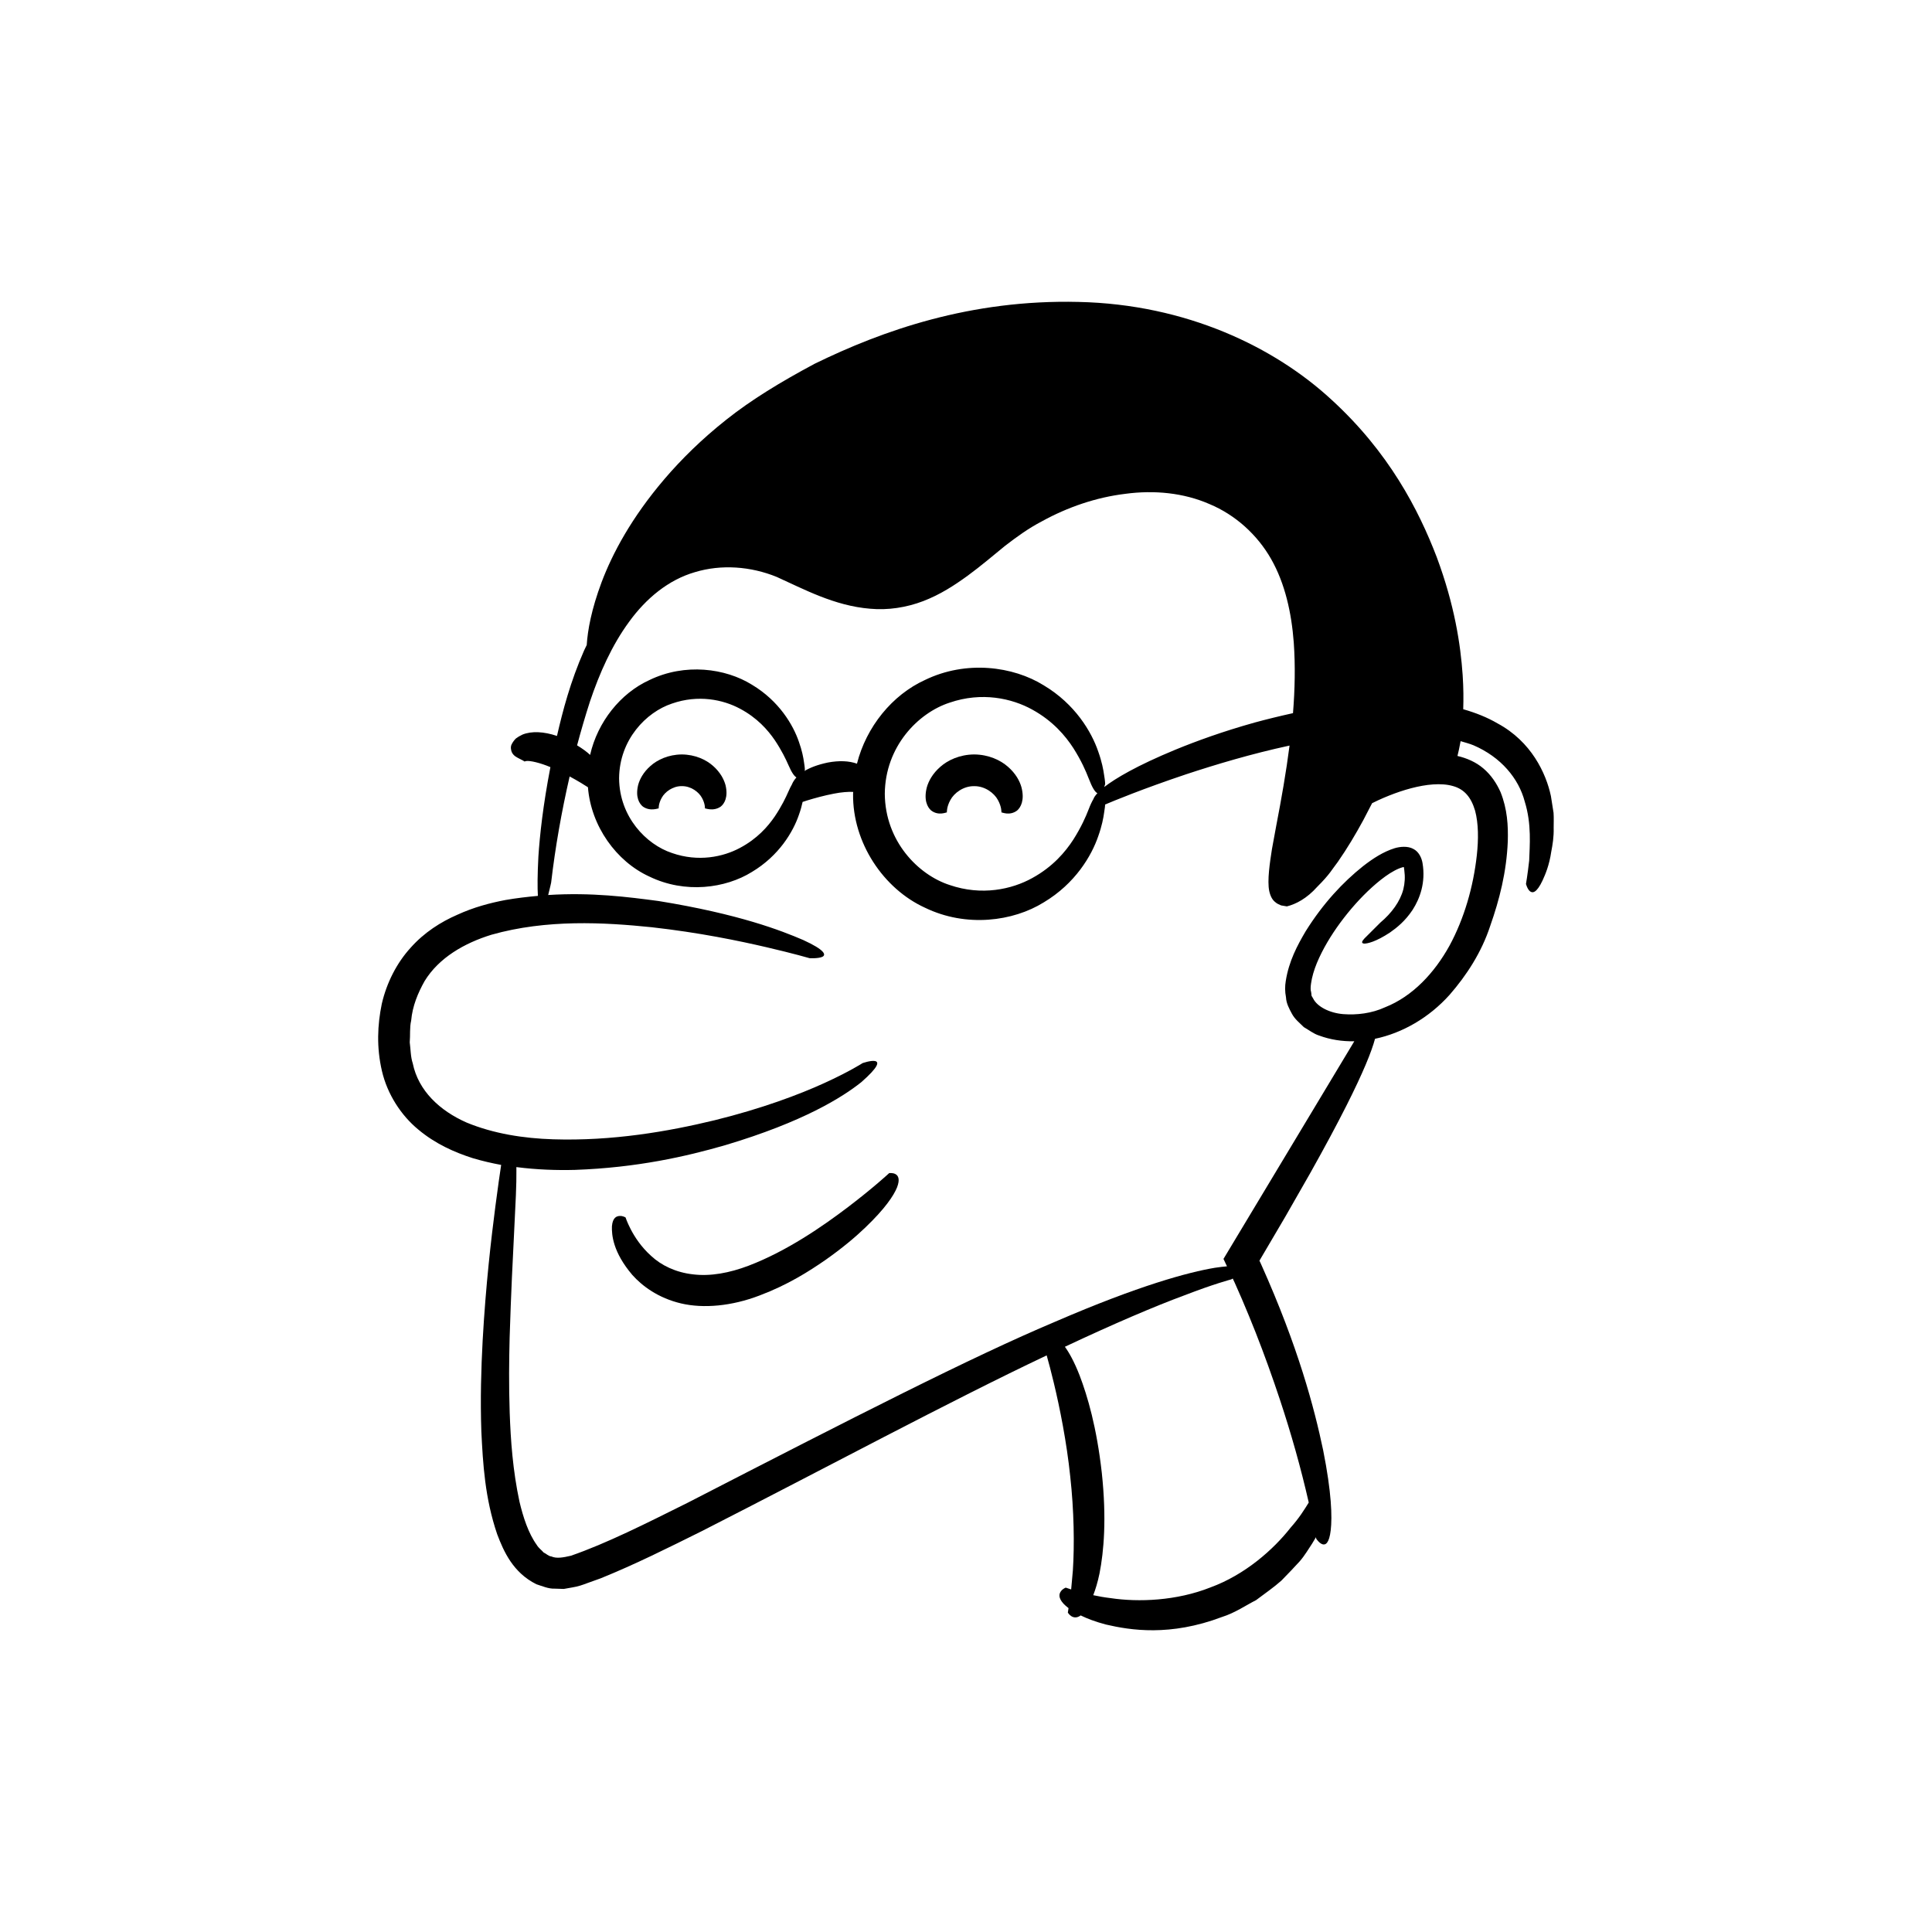 <?xml version="1.0" encoding="UTF-8"?>
<!-- Uploaded to: ICON Repo, www.iconrepo.com, Generator: ICON Repo Mixer Tools -->
<svg fill="#000000" width="800px" height="800px" version="1.1" viewBox="144 144 512 512" xmlns="http://www.w3.org/2000/svg">
 <g>
  <path d="m411.14 347.22c-1.996-1.773-5.137-3.254-8.977-3.285-3.836 0.031-6.981 1.512-8.977 3.285-2.035 1.777-3.098 3.758-3.566 5.418-0.879 3.402 0.184 5.312 1.129 6.137 2.019 1.562 4.184 0.402 4.18 0.531 0 0-0.09-1.461 0.934-3.297 0.969-1.832 3.449-3.719 6.297-3.668 2.848-0.047 5.324 1.836 6.297 3.668 1.023 1.836 0.934 3.297 0.934 3.297-0.004-0.125 2.16 1.031 4.18-0.531 0.945-0.828 2.008-2.734 1.129-6.137-0.461-1.664-1.523-3.641-3.559-5.418z"/>
  <path d="m333.01 347.01c-1.84-1.66-4.762-3.047-8.328-3.074-3.566 0.027-6.488 1.418-8.328 3.074-1.879 1.664-2.844 3.512-3.246 5.059-0.758 3.172 0.312 4.93 1.266 5.684 2.027 1.41 4.188 0.367 4.184 0.492 0 0-0.078-1.242 0.793-2.797 0.824-1.555 2.926-3.152 5.34-3.113 2.414-0.039 4.516 1.559 5.34 3.113 0.867 1.555 0.793 2.797 0.793 2.797-0.004-0.125 2.152 0.914 4.184-0.492 0.953-0.754 2.023-2.508 1.266-5.684-0.422-1.543-1.383-3.394-3.262-5.059z"/>
  <path d="m379.64 454.89s-4.137 3.852-10.918 9.004c-6.731 5.117-16.203 11.664-26.336 15.531-5.07 1.922-10.109 2.863-14.73 2.293-4.574-0.508-8.406-2.383-11.07-4.863-2.711-2.422-4.422-5.133-5.434-7.078-1.012-1.973-1.371-3.133-1.371-3.133s-0.719-0.461-1.52-0.402c-0.785 0.035-1.891 0.336-2.094 2.727-0.074 2.234 0.219 6.816 5.422 12.926 2.625 2.938 6.883 6.109 12.902 7.527 5.938 1.395 13.418 0.727 20.824-2.113 7.434-2.805 12.961-6.312 17.465-9.426 4.481-3.156 7.894-6.031 10.523-8.559 5.269-5.039 7.547-8.492 8.426-10.66 1.668-4.34-2.09-3.773-2.09-3.773z"/>
  <path d="m555.71 359.42c-0.223-1.402-0.453-2.883-0.703-4.453-1.281-6.066-5.211-14.445-14.109-19.242-2.758-1.617-5.84-2.836-9.129-3.773 0.086-2.641 0.082-5.598-0.152-9.082-0.555-8.02-2.125-18.492-6.863-31.215-4.809-12.555-12.711-27.867-27.934-41.766-15.016-13.863-38.395-25.258-67.012-25.875-28.598-0.691-51.902 7.574-69.934 16.395-8.93 4.773-16.785 9.547-23.387 14.805-6.59 5.215-11.965 10.559-16.375 15.707-8.816 10.328-13.816 19.785-16.672 27.34-2.734 7.297-3.699 12.773-3.949 16.668-0.227 0.477-0.473 0.965-0.688 1.434-3.668 8.328-5.648 15.957-7.199 22.668-3.508-1.176-6.711-1.328-9.117-0.367-0.727 0.336-1.316 0.695-1.777 1.047-0.473 0.477-0.809 0.961-1.027 1.379-0.496 0.781-0.254 1.719-0.066 2.211 0.488 1.082 1.473 1.453 2.176 1.832 0.633 0.305 1.008 0.535 1.109 0.598 0.062 0.082 0.094 0.133 0.051 0.059 0-0.004 0.023-0.004 0.027-0.004l-0.02-0.02 0.023 0.016c-0.004-0.004 0.004 0.008 0.004 0.008 0.051-0.031 0.27-0.008 0.391-0.102 1.062-0.184 3.84 0.488 6.484 1.609-1.973 10.254-2.812 18.039-3.184 23.719-0.258 4.863-0.262 8.16-0.133 10.402-2.777 0.25-5.617 0.574-8.602 1.094-4.113 0.781-8.434 1.926-12.762 3.914-4.332 1.883-8.75 4.664-12.367 8.738-3.656 4.008-6.332 9.23-7.637 14.859-1.156 5.625-1.414 11.527 0.031 17.773 1.445 6.223 5.102 11.801 9.629 15.535 4.523 3.797 9.594 6.039 14.438 7.59 2.562 0.762 5.07 1.34 7.535 1.793-0.336 2.234-0.879 5.961-1.535 11.012-1.102 8.543-2.547 20.762-3.371 35.562-0.395 7.402-0.637 15.453-0.344 24.031 0.418 8.578 0.938 17.707 4.199 27.277 1.742 4.586 4.203 10.168 10.391 13.246 1.578 0.5 3.199 1.23 4.82 1.164l2.441 0.078 2.242-0.398c1.609-0.25 2.785-0.695 3.949-1.129l3.59-1.289c9.215-3.731 17.961-8.121 26.77-12.492 33.105-16.871 65.578-34.348 91.418-46.586 0.523 1.859 1.18 4.305 1.883 7.254 1.605 6.684 3.41 15.707 4.356 24.801 1.012 9.09 1.141 18.207 0.699 24.961-0.164 1.867-0.305 3.543-0.453 5.012-0.91-0.293-1.43-0.48-1.43-0.48s-0.789 0.277-1.258 0.934c-0.484 0.645-0.828 1.68 0.648 3.309 0.344 0.363 0.793 0.766 1.344 1.188-0.113 0.746-0.18 1.188-0.18 1.188s1.32 2.262 3.402 0.746c1.707 0.836 3.875 1.672 6.691 2.414 6.457 1.5 16.965 3.207 30.742-1.996 3.484-1.098 6.289-3.074 9.043-4.469 2.477-1.855 4.816-3.481 6.734-5.199 1.812-1.844 3.422-3.543 4.848-5.106 1.379-1.602 2.324-3.273 3.273-4.676 0.395-0.625 0.664-1.125 1.012-1.691 0.027 0.137 0.059 0.273 0.086 0.41 0 0 3.039 4.621 3.836-2.293 0.402-3.469 0.238-9.902-2.008-21.176-2.356-11.23-6.613-27.355-16.414-49.219-0.348-0.754-0.445-0.969-0.469-1.016 2.457-4.176 4.727-8.035 6.824-11.598 2.394-4.191 4.594-8.035 6.609-11.562 3.977-7.086 7.113-12.957 9.566-17.816 4.535-8.977 6.734-14.473 7.629-17.82 7.266-1.516 14.344-5.613 19.75-11.641 4.481-5.133 8.477-11.258 10.766-18.246 2.449-6.953 4.332-14.262 4.668-22.449 0.117-4.09-0.094-8.504-1.93-13.062-1.008-2.25-2.465-4.5-4.555-6.262-1.996-1.707-4.449-2.734-6.852-3.293 0.262-1.043 0.531-2.273 0.82-3.859 0.004-0.02 0.004-0.047 0.008-0.066 1.148 0.348 2.34 0.648 3.414 1.09 7.305 3.141 11.973 8.801 13.582 14.906 1.879 6.023 1.301 11.801 1.18 15.656-0.445 3.926-0.848 6.184-0.848 6.184s0.336 1.34 1.043 1.934c0.711 0.586 1.789 0.445 3.336-2.82 0.754-1.641 1.789-4.039 2.32-7.656 0.344-1.801 0.707-3.887 0.637-6.34 0-1.234 0.062-2.547-0.027-3.941zm-255.39-29.438c2.566-7.629 5.84-14.977 10.391-21.188 4.523-6.242 10.445-11.141 17.453-13.168 7-2.121 14.797-1.539 21.676 1.266 7.051 3.172 15.262 7.66 24.734 8.426 4.727 0.445 9.672-0.324 14.094-2.019 4.488-1.719 8.23-4.16 11.785-6.738 3.531-2.586 6.742-5.344 9.926-7.93 3.094-2.387 6.258-4.672 9.746-6.481 6.856-3.777 14.418-6.356 22.098-7.281 7.66-1.031 15.473-0.273 22.301 2.715 6.844 2.848 12.676 8.125 16.328 14.547 3.699 6.5 5.41 14.25 6.008 22.141 0.438 6.195 0.301 12.445-0.203 18.719-3.586 0.793-7.008 1.633-10.113 2.477-8.609 2.41-15.465 4.922-20.977 7.176-10.383 4.285-15.969 7.648-18.934 9.922 0.152-0.43 0.246-0.789 0.246-0.789s-0.004-0.801-0.266-2.285c-0.199-1.484-0.617-3.664-1.562-6.305-1.781-5.234-6.117-12.59-14.449-17.566-8.113-5.047-20.539-6.727-31.488-1.414-8.652 3.945-15.547 12.414-18.012 22.176-2.106-0.754-4.688-0.863-7.715-0.305-2.742 0.578-4.723 1.363-6.184 2.234 0.059-0.172 0.098-0.289 0.098-0.289s-0.008-0.691-0.227-1.973c-0.172-1.281-0.531-3.164-1.348-5.441-1.539-4.516-5.277-10.863-12.469-15.16-7.004-4.356-17.723-5.805-27.172-1.219-7.668 3.496-13.73 11.113-15.699 19.828-0.875-0.824-2.035-1.672-3.453-2.531 1.039-3.894 2.164-7.75 3.387-11.543zm134.5 24.227c-0.566 0.613-0.918 1.129-1.043 1.531-0.383 0.652-0.797 1.484-1.289 2.777-0.746 1.934-1.926 4.637-4.031 7.965-2.125 3.281-5.453 7.238-10.941 10.234-5.356 2.961-13.324 4.746-21.859 1.82-8.344-2.707-17.078-11.613-17.176-24.16 0.098-12.547 8.832-21.453 17.176-24.164 8.539-2.926 16.508-1.141 21.859 1.816 5.484 3 8.816 6.957 10.941 10.238 2.106 3.324 3.285 6.031 4.031 7.965 0.988 2.59 1.711 3.672 2.332 3.977zm-79.758-4.18c-0.57 0.629-0.957 1.258-1.195 1.859-0.285 0.492-0.59 1.094-0.922 1.863-0.711 1.617-1.785 3.871-3.617 6.609-1.844 2.703-4.68 5.938-9.246 8.352-4.457 2.387-11.023 3.781-18.004 1.344-6.824-2.262-13.93-9.555-14.012-19.801 0.082-10.242 7.188-17.539 14.012-19.801 6.981-2.438 13.547-1.043 18.004 1.344 4.566 2.418 7.402 5.652 9.246 8.352 1.828 2.738 2.906 4.992 3.617 6.609 0.859 1.996 1.531 2.914 2.117 3.269zm128.16 164.99c2.965 8.941 5.527 18.008 7.609 27.164-1.109 1.816-2.59 4.184-4.785 6.633-4.555 5.82-12.082 12.496-21.234 15.855-9.047 3.594-19.129 3.949-26.445 2.852-1.711-0.199-3.254-0.484-4.644-0.781 0.59-1.543 1.168-3.375 1.664-5.781 1.141-5.809 1.906-14.453 0.605-26.629-1.363-12.164-3.793-20.348-5.883-25.832-1.414-3.617-2.731-5.977-3.898-7.594 12.941-6.094 23.902-10.766 31.676-13.633 7.863-3.047 12.422-4.227 12.422-4.227s0.148-0.082 0.383-0.219l0.527 1.121 1.91 4.348c1.25 2.914 2.449 5.856 3.621 8.805 2.328 5.91 4.473 11.891 6.473 17.918zm51.688-156.21c0.922 3.481 0.922 7.641 0.469 11.789-0.926 8.406-3.332 16.789-7.25 24.02-3.953 7.16-9.754 13.426-17.059 16.312-3.562 1.641-7.504 2.094-11.098 1.824-3.602-0.293-6.891-1.957-7.969-4.133-0.121-0.273-0.344-0.512-0.441-0.797-0.012-0.316-0.047-0.617-0.102-0.922-0.191-0.523-0.148-1.395-0.023-2.25 0.234-1.723 0.793-3.59 1.543-5.43 1.539-3.695 3.727-7.328 6.223-10.723 2.508-3.387 5.336-6.602 8.41-9.379 1.531-1.383 3.133-2.672 4.742-3.695 0.801-0.488 1.602-0.941 2.332-1.238 0.711-0.312 1.426-0.441 1.324-0.422 0.016 0.027 0.086 0.18 0.145 0.883 0.238 1.723 0.145 3.406-0.262 5.039-0.852 3.258-3.117 6.305-6.086 8.809 0 0-2.793 2.789-4.234 4.223-0.699 0.758-0.875 1.266-0.055 1.348 0.875 0.004 3.125-0.488 6.852-2.953 1.816-1.266 4.051-3.059 5.992-6.004 1.871-2.918 3.516-7.18 2.617-12.414-0.227-1.332-0.965-3.012-2.473-3.746-1.449-0.785-3.457-0.598-4.902-0.168-3.019 0.941-5.727 2.699-8.398 4.777-5.297 4.219-10.547 9.816-15.184 17.219-2.211 3.758-4.457 7.922-5.285 13.219-0.219 1.312-0.242 2.734 0.066 4.309 0.07 1.582 0.828 2.977 1.594 4.391 0.75 1.406 2.027 2.394 3.141 3.508 1.309 0.738 2.594 1.777 4.039 2.223 2.992 1.109 6.144 1.574 9.328 1.52l-34.668 57.676 0.926 1.965c-0.902 0.082-1.918 0.191-3.188 0.383-7.016 1.168-20.09 4.676-42.234 14.25-22.227 9.359-53.289 25.273-97.551 48.047-11.059 5.508-21.496 10.766-30.891 14.016-2.008 0.465-3.801 0.809-5.18 0.188-0.773-0.062-1.348-0.734-2.062-1.051-0.574-0.691-1.289-1.129-1.801-1.988-2.254-3.133-3.613-7.391-4.582-11.449-1.785-8.305-2.34-16.34-2.598-23.617-0.246-7.297-0.164-13.914-0.016-19.871 0.746-23.848 1.887-37.145 1.793-44.277 0.004-0.348-0.008-0.613-0.008-0.93 5.457 0.699 10.672 0.867 15.527 0.742 16.398-0.586 29.426-3.543 39.812-6.547 20.773-6.191 31.129-12.758 36.059-16.691 9.449-8.285 0.129-4.996 0.324-5.043 0 0-3.426 2.219-10.109 5.269-6.66 3.047-16.641 6.793-29.016 9.84-12.34 3-27.188 5.566-42.859 5.066-7.801-0.242-15.812-1.488-22.961-4.453-7.012-3.098-12.746-8.363-14.238-15.68-0.582-1.738-0.547-3.691-0.797-5.551 0.168-1.922-0.059-3.91 0.375-5.773 0.344-3.871 1.797-7.32 3.555-10.461 3.789-6.203 10.559-10.082 17.719-12.293 14.641-4.148 29.879-3.281 42.457-1.992 12.688 1.422 23.191 3.613 30.473 5.309 7.293 1.699 11.383 2.898 11.383 2.898s2.414 0.133 3.414-0.383c0.98-0.5 0.707-1.777-5.094-4.43-5.816-2.5-16.988-6.875-38.34-10.336-8.129-1.082-17.809-2.324-29.254-1.594 0.449-1.707 0.785-3.289 0.785-3.289 1.094-9.398 2.769-18.836 4.902-28.129 1.043 0.566 2.066 1.141 2.906 1.648 0.785 0.473 1.414 0.871 1.945 1.211 0.805 10.277 7.496 19.664 16.277 23.668 9.449 4.586 20.168 3.137 27.172-1.219 7.188-4.297 10.93-10.641 12.469-15.16 0.461-1.289 0.754-2.402 0.973-3.398 0.355-0.117 0.742-0.242 1.172-0.383 1.934-0.594 4.543-1.32 7.078-1.801 1.98-0.406 4.019-0.547 5.156-0.469 0 0.172-0.035 0.34-0.035 0.512-0.164 12.965 8.09 25.176 19.047 30.172 10.949 5.312 23.375 3.633 31.488-1.414 8.332-4.981 12.668-12.332 14.449-17.566 0.945-2.641 1.363-4.82 1.562-6.309 0.207-1.191 0.242-1.805 0.25-2.055 2.133-0.906 10.051-4.191 21.504-8.023 7.766-2.562 17.219-5.41 27.371-7.598-0.906 7.051-2.152 14.125-3.516 21.191l-1.148 6.246c-0.527 3.414-1.305 8.348-0.711 11.141 0.316 1.395 0.844 2.348 1.605 2.918 0.316 0.32 0.984 0.648 1.535 0.863l1.527 0.258c2.332-0.57 5.281-2.07 8.066-5.211 3.41-3.391 3.977-4.719 5.422-6.559 1.25-1.805 2.438-3.625 3.551-5.473 1.117-1.848 2.184-3.715 3.207-5.598l2.34-4.508 1.574-0.758c0.953-0.438 1.914-0.859 2.891-1.242 1.945-0.777 3.918-1.445 5.891-1.965 3.906-1.027 7.973-1.473 11.066-0.578 3.059 0.844 4.836 3.035 5.859 6.5z"/>
 </g>
</svg>